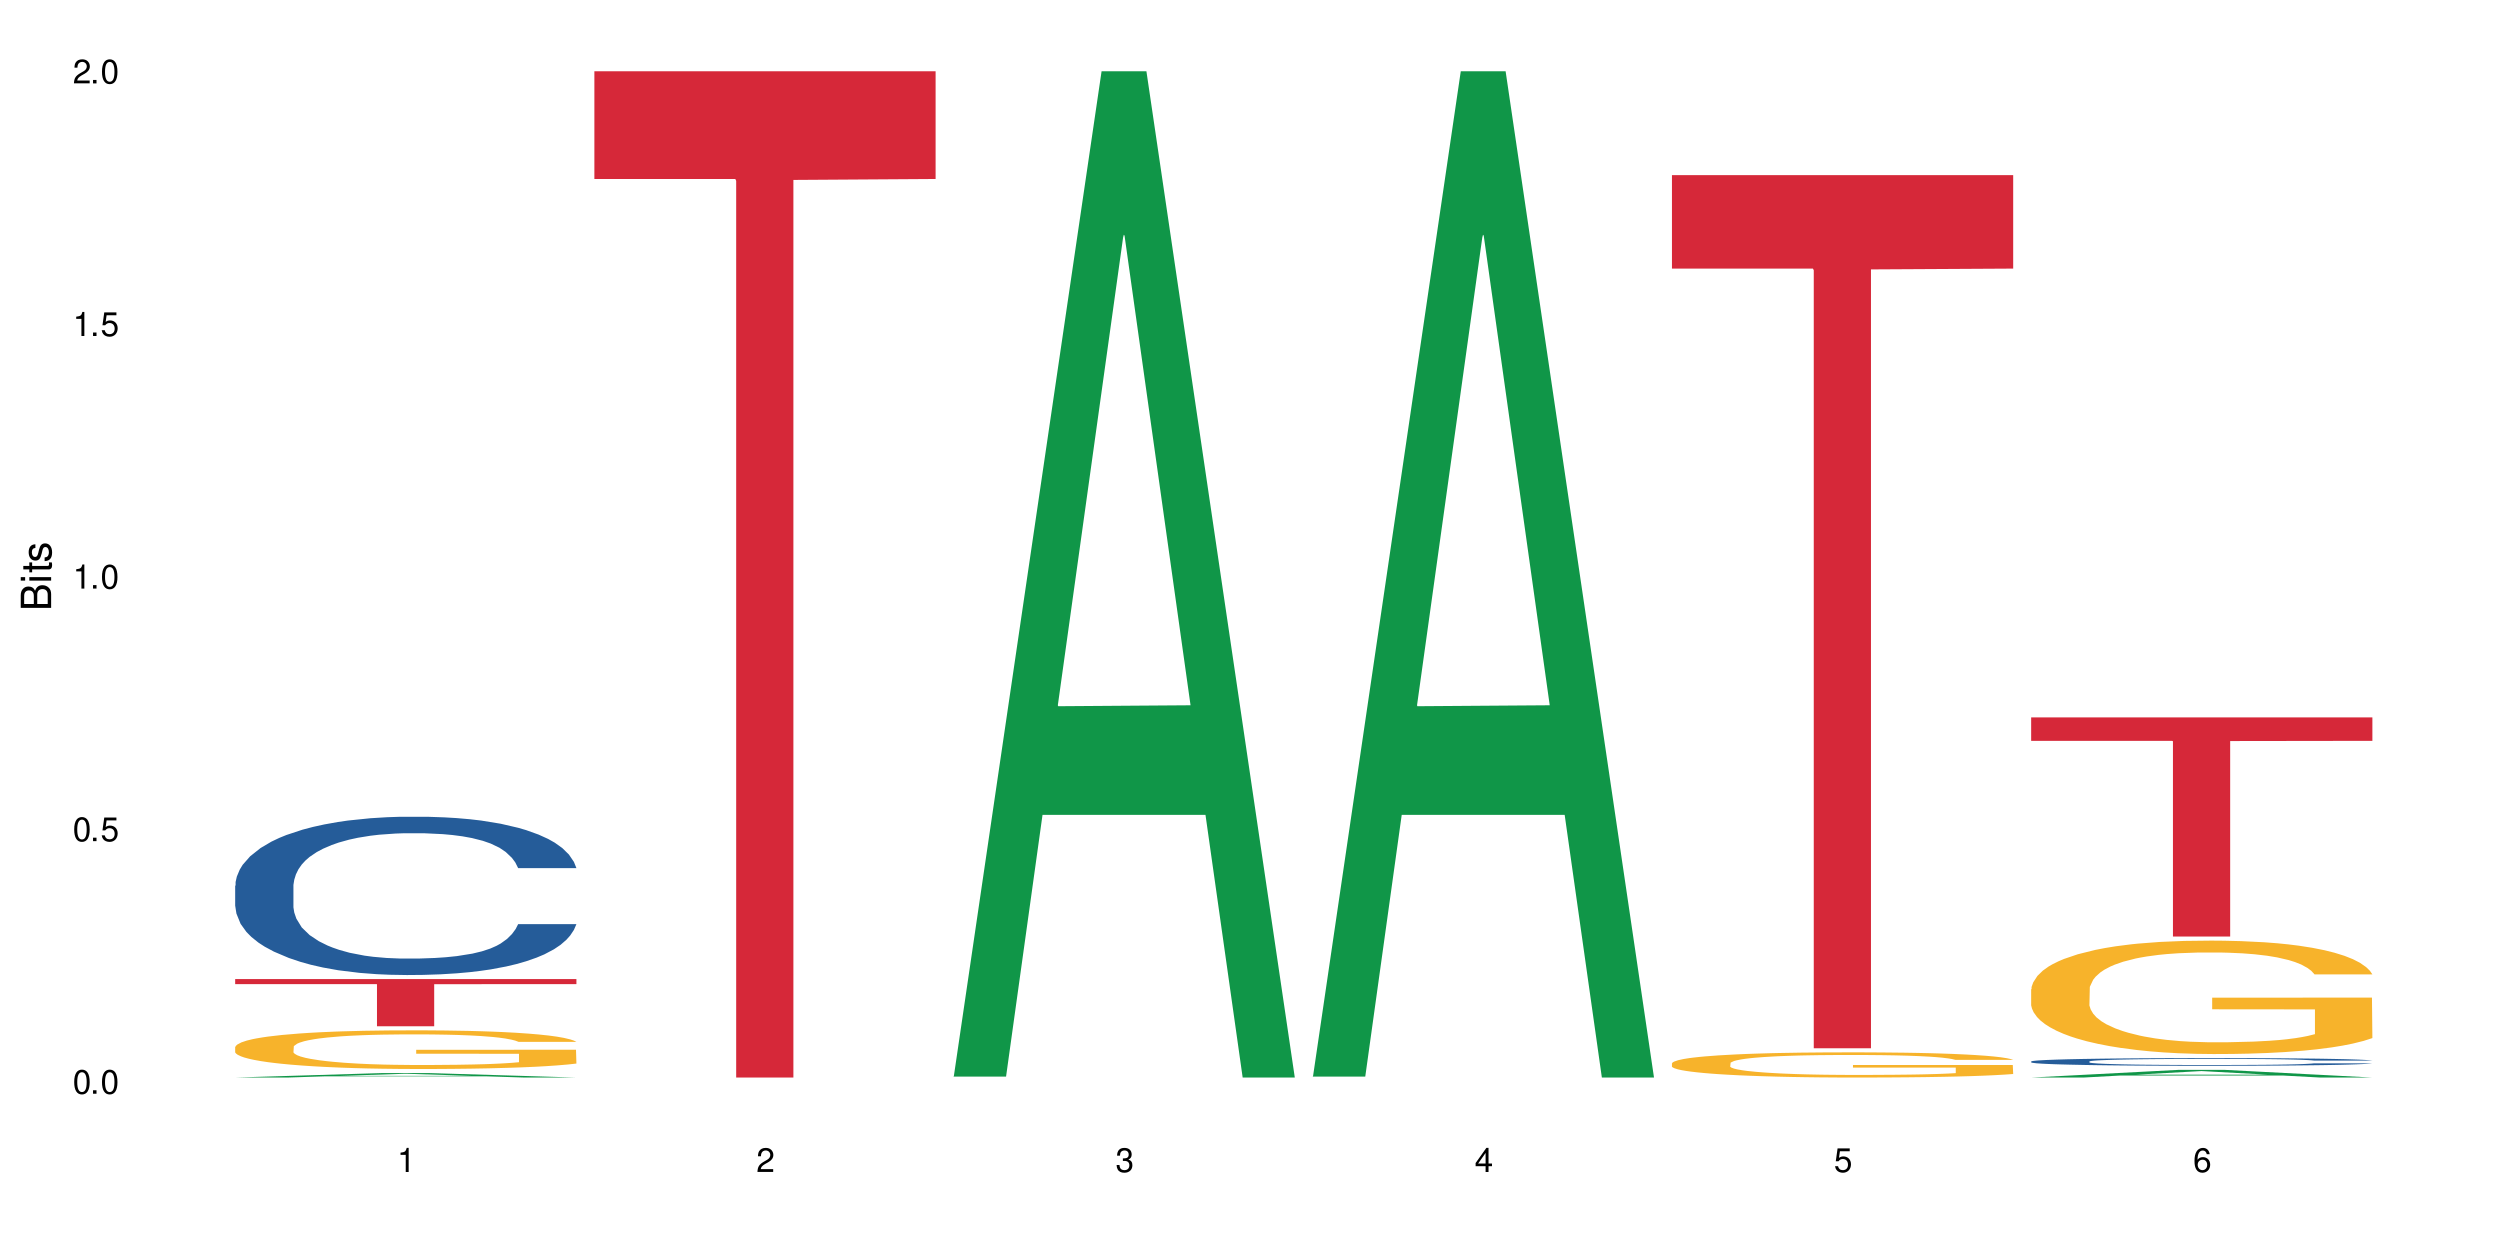 <?xml version="1.0" encoding="UTF-8"?>
<svg xmlns="http://www.w3.org/2000/svg" xmlns:xlink="http://www.w3.org/1999/xlink" width="720" height="360" viewBox="0 0 720 360">
<defs>
<g>
<g id="glyph-0-0">
</g>
<g id="glyph-0-1">
<path d="M 2.641 -6.938 C 2 -6.938 1.422 -6.656 1.078 -6.172 C 0.641 -5.562 0.406 -4.641 0.406 -3.359 C 0.406 -1.016 1.188 0.219 2.641 0.219 C 4.078 0.219 4.859 -1.016 4.859 -3.297 C 4.859 -4.641 4.656 -5.547 4.203 -6.172 C 3.844 -6.656 3.281 -6.938 2.641 -6.938 Z M 2.641 -6.188 C 3.547 -6.188 4 -5.25 4 -3.375 C 4 -1.406 3.562 -0.484 2.625 -0.484 C 1.734 -0.484 1.281 -1.438 1.281 -3.344 C 1.281 -5.25 1.734 -6.188 2.641 -6.188 Z M 2.641 -6.188 "/>
</g>
<g id="glyph-0-2">
<path d="M 1.828 -1 L 0.828 -1 L 0.828 0 L 1.828 0 Z M 1.828 -1 "/>
</g>
<g id="glyph-0-3">
<path d="M 4.562 -6.797 L 1.062 -6.797 L 0.547 -3.094 L 1.328 -3.094 C 1.719 -3.562 2.047 -3.734 2.578 -3.734 C 3.484 -3.734 4.062 -3.109 4.062 -2.094 C 4.062 -1.125 3.484 -0.531 2.578 -0.531 C 1.828 -0.531 1.375 -0.906 1.188 -1.672 L 0.328 -1.672 C 0.453 -1.109 0.547 -0.844 0.75 -0.594 C 1.125 -0.078 1.828 0.219 2.594 0.219 C 3.969 0.219 4.922 -0.781 4.922 -2.219 C 4.922 -3.562 4.031 -4.484 2.719 -4.484 C 2.25 -4.484 1.859 -4.359 1.469 -4.062 L 1.734 -5.969 L 4.562 -5.969 Z M 4.562 -6.797 "/>
</g>
<g id="glyph-0-4">
<path d="M 2.484 -4.938 L 2.484 0 L 3.328 0 L 3.328 -6.938 L 2.766 -6.938 C 2.469 -5.875 2.281 -5.734 0.984 -5.562 L 0.984 -4.938 Z M 2.484 -4.938 "/>
</g>
<g id="glyph-0-5">
<path d="M 4.859 -0.828 L 1.281 -0.828 C 1.359 -1.406 1.672 -1.781 2.5 -2.281 L 3.469 -2.828 C 4.406 -3.344 4.906 -4.062 4.906 -4.906 C 4.906 -5.484 4.672 -6.031 4.266 -6.406 C 3.859 -6.766 3.375 -6.938 2.719 -6.938 C 1.859 -6.938 1.219 -6.625 0.844 -6.031 C 0.609 -5.672 0.5 -5.234 0.484 -4.531 L 1.328 -4.531 C 1.359 -5.016 1.406 -5.281 1.531 -5.516 C 1.75 -5.938 2.188 -6.203 2.703 -6.203 C 3.469 -6.203 4.031 -5.641 4.031 -4.891 C 4.031 -4.344 3.719 -3.859 3.125 -3.516 L 2.234 -3 C 0.812 -2.172 0.406 -1.531 0.328 -0.016 L 4.859 -0.016 Z M 4.859 -0.828 "/>
</g>
<g id="glyph-0-6">
<path d="M 2.125 -3.188 L 2.578 -3.188 C 3.5 -3.188 3.984 -2.766 3.984 -1.922 C 3.984 -1.062 3.469 -0.531 2.594 -0.531 C 1.656 -0.531 1.203 -1 1.156 -2.016 L 0.312 -2.016 C 0.344 -1.453 0.438 -1.094 0.609 -0.781 C 0.953 -0.109 1.625 0.219 2.547 0.219 C 3.953 0.219 4.859 -0.625 4.859 -1.938 C 4.859 -2.828 4.516 -3.297 3.703 -3.594 C 4.344 -3.844 4.656 -4.328 4.656 -5.031 C 4.656 -6.219 3.875 -6.938 2.578 -6.938 C 1.203 -6.938 0.484 -6.172 0.453 -4.703 L 1.297 -4.703 C 1.312 -5.125 1.344 -5.359 1.453 -5.578 C 1.641 -5.969 2.062 -6.203 2.594 -6.203 C 3.344 -6.203 3.797 -5.75 3.797 -5 C 3.797 -4.516 3.609 -4.219 3.25 -4.047 C 3.016 -3.953 2.703 -3.922 2.125 -3.906 Z M 2.125 -3.188 "/>
</g>
<g id="glyph-0-7">
<path d="M 3.141 -1.672 L 3.141 0 L 3.984 0 L 3.984 -1.672 L 4.984 -1.672 L 4.984 -2.438 L 3.984 -2.438 L 3.984 -6.938 L 3.359 -6.938 L 0.266 -2.578 L 0.266 -1.672 Z M 3.141 -2.438 L 1 -2.438 L 3.141 -5.5 Z M 3.141 -2.438 "/>
</g>
<g id="glyph-0-8">
<path d="M 4.781 -5.125 C 4.609 -6.266 3.891 -6.938 2.844 -6.938 C 2.094 -6.938 1.422 -6.578 1.031 -5.953 C 0.594 -5.266 0.406 -4.422 0.406 -3.172 C 0.406 -2 0.578 -1.25 0.984 -0.641 C 1.359 -0.078 1.953 0.219 2.703 0.219 C 3.984 0.219 4.922 -0.75 4.922 -2.094 C 4.922 -3.375 4.062 -4.281 2.844 -4.281 C 2.172 -4.281 1.641 -4.031 1.281 -3.516 C 1.281 -5.234 1.828 -6.188 2.797 -6.188 C 3.391 -6.188 3.797 -5.797 3.938 -5.125 Z M 2.734 -3.531 C 3.547 -3.531 4.062 -2.953 4.062 -2.031 C 4.062 -1.156 3.484 -0.531 2.703 -0.531 C 1.922 -0.531 1.328 -1.188 1.328 -2.078 C 1.328 -2.938 1.906 -3.531 2.734 -3.531 Z M 2.734 -3.531 "/>
</g>
<g id="glyph-1-0">
</g>
<g id="glyph-1-1">
<path d="M 0 -0.953 L 0 -4.891 C 0 -5.719 -0.234 -6.344 -0.734 -6.797 C -1.188 -7.234 -1.812 -7.469 -2.5 -7.469 C -3.547 -7.469 -4.188 -7 -4.625 -5.875 C -4.984 -6.688 -5.625 -7.094 -6.531 -7.094 C -7.172 -7.094 -7.734 -6.859 -8.141 -6.391 C -8.562 -5.922 -8.75 -5.344 -8.75 -4.5 L -8.75 -0.953 Z M -4.984 -2.062 L -7.766 -2.062 L -7.766 -4.219 C -7.766 -4.844 -7.688 -5.203 -7.453 -5.5 C -7.219 -5.812 -6.859 -5.969 -6.375 -5.969 C -5.891 -5.969 -5.531 -5.812 -5.297 -5.5 C -5.062 -5.203 -4.984 -4.844 -4.984 -4.219 Z M -0.984 -2.062 L -4 -2.062 L -4 -4.781 C -4 -5.766 -3.438 -6.359 -2.484 -6.359 C -1.547 -6.359 -0.984 -5.766 -0.984 -4.781 Z M -0.984 -2.062 "/>
</g>
<g id="glyph-1-2">
<path d="M -6.281 -1.797 L -6.281 -0.797 L 0 -0.797 L 0 -1.797 Z M -8.75 -1.797 L -8.75 -0.797 L -7.484 -0.797 L -7.484 -1.797 Z M -8.75 -1.797 "/>
</g>
<g id="glyph-1-3">
<path d="M -6.281 -3.047 L -6.281 -2.016 L -8.016 -2.016 L -8.016 -1.016 L -6.281 -1.016 L -6.281 -0.172 L -5.469 -0.172 L -5.469 -1.016 L -0.719 -1.016 C -0.078 -1.016 0.281 -1.453 0.281 -2.234 C 0.281 -2.5 0.25 -2.719 0.188 -3.047 L -0.641 -3.047 C -0.609 -2.906 -0.594 -2.766 -0.594 -2.562 C -0.594 -2.141 -0.719 -2.016 -1.156 -2.016 L -5.469 -2.016 L -5.469 -3.047 Z M -6.281 -3.047 "/>
</g>
<g id="glyph-1-4">
<path d="M -4.531 -5.25 C -5.766 -5.25 -6.469 -4.422 -6.469 -2.969 C -6.469 -1.516 -5.719 -0.562 -4.547 -0.562 C -3.562 -0.562 -3.094 -1.062 -2.734 -2.562 L -2.516 -3.484 C -2.344 -4.188 -2.094 -4.469 -1.641 -4.469 C -1.047 -4.469 -0.641 -3.875 -0.641 -3 C -0.641 -2.453 -0.797 -2 -1.062 -1.75 C -1.25 -1.594 -1.422 -1.531 -1.875 -1.469 L -1.875 -0.406 C -0.422 -0.453 0.281 -1.266 0.281 -2.922 C 0.281 -4.5 -0.5 -5.516 -1.719 -5.516 C -2.656 -5.516 -3.172 -4.984 -3.469 -3.734 L -3.703 -2.766 C -3.891 -1.953 -4.156 -1.609 -4.594 -1.609 C -5.188 -1.609 -5.547 -2.125 -5.547 -2.938 C -5.547 -3.75 -5.203 -4.172 -4.531 -4.203 Z M -4.531 -5.25 "/>
</g>
</g>
</defs>
<rect x="-72" y="-36" width="864" height="432" fill="rgb(100%, 100%, 100%)" fill-opacity="1"/>
<path fill-rule="nonzero" fill="rgb(6.275%, 58.824%, 28.235%)" fill-opacity="1" d="M 67.73 310.332 L 67.836 310.328 L 110.359 309.035 L 123.273 309.035 L 166.008 310.332 L 150.992 310.332 L 140.281 309.992 L 93.352 309.992 L 82.852 310.332 L 67.73 310.332 L 97.863 309.855 L 135.977 309.852 L 116.973 309.246 L 116.766 309.246 L 116.555 309.25 L 97.758 309.852 L 97.863 309.855 Z M 67.73 310.332 "/>
<path fill-rule="nonzero" fill="rgb(14.51%, 36.078%, 60%)" fill-opacity="1" d="M 67.73 255.066 L 67.852 255.023 L 67.852 254.023 L 68.211 252.441 L 69.051 250.441 L 69.887 249.066 L 72.047 246.609 L 75.043 244.234 L 78.156 242.398 L 80.434 241.316 L 82.473 240.484 L 87.145 238.941 L 90.145 238.152 L 93.379 237.441 L 97.332 236.734 L 100.211 236.316 L 106.684 235.652 L 111.477 235.359 L 115.191 235.234 L 123.223 235.234 L 128.016 235.402 L 131.492 235.609 L 135.324 235.941 L 138.562 236.316 L 144.195 237.234 L 149.227 238.402 L 151.504 239.066 L 155.102 240.359 L 157.855 241.609 L 159.773 242.691 L 161.934 244.234 L 163.848 246.109 L 165.289 248.234 L 166.008 250.023 L 149.227 250.023 L 148.391 248.359 L 147.43 247.066 L 145.633 245.359 L 143.836 244.148 L 141.316 242.941 L 139.039 242.148 L 135.926 241.359 L 133.168 240.859 L 130.293 240.484 L 127.535 240.234 L 122.262 239.984 L 116.148 239.984 L 113.871 240.066 L 109.199 240.398 L 106.684 240.691 L 103.086 241.273 L 100.57 241.816 L 97.574 242.648 L 95.535 243.359 L 93.02 244.441 L 91.223 245.398 L 89.184 246.773 L 87.984 247.816 L 86.906 248.98 L 85.949 250.355 L 85.23 251.816 L 84.75 253.355 L 84.508 254.855 L 84.508 261.312 L 84.75 262.812 L 85.348 264.562 L 86.906 267.105 L 89.184 269.312 L 91.82 271.062 L 94.336 272.312 L 95.777 272.895 L 97.691 273.562 L 100.688 274.395 L 105.004 275.23 L 107.52 275.562 L 111.355 275.895 L 115.312 276.062 L 120.586 276.062 L 125.258 275.895 L 128.375 275.688 L 131.609 275.355 L 136.043 274.645 L 138.801 273.98 L 141.199 273.188 L 142.996 272.395 L 144.195 271.73 L 145.992 270.438 L 147.43 269.02 L 148.508 267.562 L 149.227 266.148 L 166.008 266.148 L 165.289 267.812 L 164.207 269.438 L 163.129 270.645 L 161.453 272.105 L 159.535 273.395 L 156.777 274.855 L 154.5 275.812 L 151.504 276.855 L 148.75 277.645 L 145.754 278.355 L 141.316 279.188 L 138.441 279.602 L 135.324 279.977 L 131.609 280.312 L 126.938 280.602 L 121.902 280.77 L 117.227 280.812 L 112.195 280.727 L 108.48 280.562 L 103.566 280.188 L 97.453 279.438 L 93.02 278.645 L 89.543 277.855 L 86.547 277.02 L 83.191 275.895 L 78.875 274.062 L 76.238 272.645 L 74.441 271.48 L 72.406 269.855 L 70.969 268.398 L 69.289 266.062 L 68.09 263.105 L 67.73 260.812 Z M 67.73 255.066 "/>
<path fill-rule="nonzero" fill="rgb(96.863%, 70.196%, 16.863%)" fill-opacity="1" d="M 67.73 301.504 L 67.852 301.496 L 67.852 301.293 L 68.332 300.836 L 69.527 300.203 L 71.086 299.684 L 72.766 299.277 L 73.844 299.066 L 75.641 298.762 L 77.199 298.535 L 81.152 298.078 L 86.188 297.652 L 88.945 297.469 L 92.059 297.297 L 96.496 297.102 L 98.531 297.031 L 104.766 296.867 L 111.836 296.766 L 119.625 296.734 L 123.223 296.746 L 128.133 296.785 L 134.848 296.898 L 138.68 297 L 141.676 297.102 L 144.793 297.234 L 148.629 297.438 L 152.223 297.684 L 155.102 297.926 L 157.977 298.23 L 160.375 298.555 L 162.41 298.914 L 164.207 299.34 L 165.289 299.695 L 166.008 300.051 L 149.348 300.051 L 148.391 299.695 L 147.309 299.422 L 145.512 299.086 L 143.715 298.84 L 141.918 298.648 L 138.562 298.383 L 135.684 298.223 L 132.09 298.078 L 128.613 297.988 L 124.66 297.926 L 122.262 297.906 L 115.91 297.906 L 110.156 297.977 L 106.801 298.059 L 104.406 298.141 L 101.047 298.293 L 99.012 298.414 L 97.812 298.496 L 94.219 298.812 L 91.82 299.094 L 90.504 299.289 L 88.824 299.594 L 87.625 299.867 L 86.309 300.273 L 85.59 300.582 L 84.629 301.273 L 84.508 303.102 L 84.871 303.488 L 85.59 303.906 L 86.547 304.273 L 87.984 304.66 L 89.422 304.953 L 91.941 305.352 L 94.098 305.613 L 95.777 305.789 L 99.012 306.062 L 100.328 306.152 L 103.445 306.336 L 106.684 306.48 L 110.637 306.602 L 113.633 306.66 L 118.426 306.715 L 124.539 306.715 L 131.73 306.652 L 136.285 306.57 L 139.398 306.488 L 141.438 306.418 L 143.953 306.305 L 145.754 306.203 L 147.43 306.094 L 149.469 305.918 L 149.469 303.488 L 119.863 303.48 L 119.863 302.34 L 165.887 302.328 L 166.008 306.305 L 163.488 306.582 L 160.375 306.844 L 157.379 307.047 L 154.262 307.223 L 149.828 307.414 L 146.23 307.535 L 140.719 307.68 L 135.684 307.77 L 130.41 307.832 L 125.738 307.863 L 120.223 307.871 L 115.312 307.852 L 110.039 307.789 L 105.844 307.711 L 102.008 307.609 L 98.172 307.477 L 93.379 307.262 L 90.262 307.09 L 87.027 306.875 L 83.789 306.621 L 80.914 306.348 L 78.996 306.133 L 77.078 305.891 L 75.043 305.586 L 73.125 305.238 L 71.688 304.922 L 70.367 304.566 L 69.41 304.23 L 68.449 303.773 L 67.969 303.406 L 67.73 303.094 Z M 67.73 301.504 "/>
<path fill-rule="nonzero" fill="rgb(83.922%, 15.686%, 22.353%)" fill-opacity="1" d="M 67.73 281.977 L 166.008 281.977 L 166.008 283.43 L 125.047 283.445 L 125.047 295.57 L 108.57 295.57 L 108.57 283.457 L 108.332 283.43 L 67.73 283.43 Z M 67.73 281.977 "/>
<path fill-rule="nonzero" fill="rgb(83.922%, 15.686%, 22.353%)" fill-opacity="1" d="M 171.18 20.527 L 269.453 20.527 L 269.453 51.547 L 228.496 51.82 L 228.496 310.332 L 212.02 310.332 L 212.02 52.094 L 211.777 51.547 L 171.18 51.547 Z M 171.18 20.527 "/>
<path fill-rule="nonzero" fill="rgb(6.275%, 58.824%, 28.235%)" fill-opacity="1" d="M 274.629 310.059 L 274.73 309.789 L 317.254 20.527 L 330.168 20.527 L 372.902 310.332 L 357.887 310.332 L 347.18 234.684 L 300.246 234.684 L 289.746 310.059 L 274.629 310.059 L 304.762 203.391 L 342.875 203.117 L 323.871 67.875 L 323.66 67.602 L 323.449 68.418 L 304.656 203.117 L 304.762 203.391 Z M 274.629 310.059 "/>
<path fill-rule="nonzero" fill="rgb(6.275%, 58.824%, 28.235%)" fill-opacity="1" d="M 378.074 310.059 L 378.18 309.789 L 420.703 20.527 L 433.617 20.527 L 476.352 310.332 L 461.336 310.332 L 450.625 234.684 L 403.695 234.684 L 393.195 310.059 L 378.074 310.059 L 408.207 203.391 L 446.32 203.117 L 427.316 67.875 L 427.109 67.602 L 426.898 68.418 L 408.105 203.117 L 408.207 203.391 Z M 378.074 310.059 "/>
<path fill-rule="nonzero" fill="rgb(96.863%, 70.196%, 16.863%)" fill-opacity="1" d="M 481.523 306.184 L 481.645 306.176 L 481.645 306.043 L 482.121 305.746 L 483.32 305.336 L 484.879 304.996 L 486.555 304.73 L 487.637 304.594 L 489.434 304.395 L 490.992 304.25 L 494.945 303.949 L 499.98 303.672 L 502.734 303.551 L 505.852 303.441 L 510.285 303.312 L 512.324 303.266 L 518.555 303.16 L 525.629 303.094 L 533.418 303.074 L 537.012 303.082 L 541.926 303.109 L 548.637 303.18 L 552.473 303.246 L 555.469 303.312 L 558.586 303.398 L 562.422 303.531 L 566.016 303.691 L 568.891 303.852 L 571.77 304.051 L 574.164 304.262 L 576.203 304.492 L 578 304.773 L 579.078 305.004 L 579.797 305.234 L 563.141 305.234 L 562.18 305.004 L 561.102 304.824 L 559.305 304.605 L 557.508 304.445 L 555.711 304.32 L 552.352 304.148 L 549.477 304.043 L 545.883 303.949 L 542.406 303.891 L 538.449 303.852 L 536.055 303.836 L 529.703 303.836 L 523.949 303.883 L 520.594 303.938 L 518.195 303.988 L 514.84 304.09 L 512.805 304.168 L 511.605 304.223 L 508.008 304.426 L 505.613 304.613 L 504.293 304.738 L 502.617 304.938 L 501.418 305.117 L 500.098 305.383 L 499.379 305.582 L 498.422 306.031 L 498.301 307.223 L 498.66 307.477 L 499.379 307.746 L 500.34 307.984 L 501.777 308.238 L 503.215 308.43 L 505.73 308.688 L 507.891 308.859 L 509.566 308.973 L 512.805 309.152 L 514.121 309.211 L 517.238 309.332 L 520.473 309.426 L 524.43 309.504 L 527.426 309.543 L 532.219 309.578 L 538.332 309.578 L 545.523 309.535 L 550.078 309.484 L 553.191 309.43 L 555.23 309.383 L 557.746 309.312 L 559.543 309.246 L 561.223 309.172 L 563.258 309.059 L 563.258 307.477 L 533.656 307.469 L 533.656 306.727 L 579.68 306.719 L 579.797 309.312 L 577.281 309.492 L 574.164 309.664 L 571.168 309.797 L 568.055 309.91 L 563.617 310.035 L 560.023 310.113 L 554.512 310.207 L 549.477 310.266 L 544.203 310.305 L 539.531 310.324 L 534.016 310.332 L 529.102 310.32 L 523.828 310.281 L 519.637 310.227 L 515.801 310.16 L 511.965 310.074 L 507.172 309.934 L 504.055 309.82 L 500.82 309.684 L 497.582 309.516 L 494.707 309.34 L 492.789 309.199 L 490.871 309.039 L 488.832 308.84 L 486.918 308.617 L 485.477 308.41 L 484.16 308.18 L 483.199 307.961 L 482.242 307.66 L 481.762 307.422 L 481.523 307.219 Z M 481.523 306.184 "/>
<path fill-rule="nonzero" fill="rgb(83.922%, 15.686%, 22.353%)" fill-opacity="1" d="M 481.523 50.438 L 579.797 50.438 L 579.797 77.355 L 538.84 77.59 L 538.84 301.91 L 522.363 301.91 L 522.363 77.828 L 522.121 77.355 L 481.523 77.355 Z M 481.523 50.438 "/>
<path fill-rule="nonzero" fill="rgb(6.275%, 58.824%, 28.235%)" fill-opacity="1" d="M 584.973 310.332 L 585.074 310.328 L 627.598 308.113 L 640.512 308.113 L 683.246 310.332 L 668.23 310.332 L 657.523 309.754 L 610.59 309.754 L 600.09 310.332 L 584.973 310.332 L 615.105 309.512 L 653.219 309.512 L 634.215 308.477 L 634.004 308.473 L 633.793 308.48 L 615 309.512 L 615.105 309.512 Z M 584.973 310.332 "/>
<path fill-rule="nonzero" fill="rgb(14.51%, 36.078%, 60%)" fill-opacity="1" d="M 584.973 305.695 L 585.09 305.691 L 585.09 305.645 L 585.449 305.566 L 586.289 305.469 L 587.129 305.402 L 589.285 305.281 L 592.281 305.168 L 595.398 305.078 L 597.676 305.027 L 599.711 304.984 L 604.387 304.91 L 607.383 304.871 L 610.617 304.836 L 614.574 304.801 L 617.449 304.781 L 623.922 304.75 L 628.715 304.734 L 632.43 304.73 L 640.461 304.73 L 645.254 304.738 L 648.73 304.746 L 652.566 304.766 L 655.801 304.781 L 661.434 304.828 L 666.469 304.883 L 668.746 304.914 L 672.34 304.98 L 675.098 305.039 L 677.016 305.094 L 679.172 305.168 L 681.09 305.258 L 682.527 305.363 L 683.246 305.449 L 666.469 305.449 L 665.629 305.367 L 664.672 305.305 L 662.871 305.223 L 661.074 305.164 L 658.559 305.105 L 656.281 305.066 L 653.164 305.027 L 650.406 305.004 L 647.531 304.984 L 644.773 304.973 L 639.504 304.961 L 633.391 304.961 L 631.113 304.965 L 626.438 304.98 L 623.922 304.996 L 620.328 305.023 L 617.809 305.051 L 614.812 305.09 L 612.777 305.125 L 610.258 305.176 L 608.461 305.223 L 606.426 305.293 L 605.227 305.344 L 604.148 305.398 L 603.188 305.465 L 602.469 305.535 L 601.988 305.613 L 601.75 305.684 L 601.75 306 L 601.988 306.074 L 602.59 306.156 L 604.148 306.281 L 606.426 306.391 L 609.059 306.473 L 611.578 306.535 L 613.016 306.562 L 614.934 306.598 L 617.93 306.637 L 622.242 306.676 L 624.762 306.691 L 628.598 306.711 L 632.551 306.719 L 637.824 306.719 L 642.5 306.711 L 645.613 306.699 L 648.852 306.684 L 653.285 306.648 L 656.043 306.617 L 658.438 306.578 L 660.234 306.539 L 661.434 306.508 L 663.23 306.445 L 664.672 306.375 L 665.75 306.305 L 666.469 306.234 L 683.246 306.234 L 682.527 306.316 L 681.449 306.395 L 680.371 306.453 L 678.691 306.523 L 676.773 306.586 L 674.02 306.66 L 671.742 306.707 L 668.746 306.758 L 665.988 306.793 L 662.992 306.828 L 658.559 306.871 L 655.68 306.891 L 652.566 306.91 L 648.852 306.926 L 644.176 306.938 L 639.141 306.945 L 634.469 306.949 L 629.434 306.945 L 625.719 306.938 L 620.805 306.918 L 614.695 306.883 L 610.258 306.844 L 606.785 306.805 L 603.789 306.766 L 600.43 306.711 L 596.117 306.621 L 593.48 306.551 L 591.684 306.496 L 589.645 306.414 L 588.207 306.344 L 586.527 306.23 L 585.332 306.086 L 584.973 305.977 Z M 584.973 305.695 "/>
<path fill-rule="nonzero" fill="rgb(96.863%, 70.196%, 16.863%)" fill-opacity="1" d="M 584.973 284.887 L 585.09 284.859 L 585.09 284.262 L 585.57 282.918 L 586.77 281.07 L 588.328 279.547 L 590.004 278.352 L 591.082 277.727 L 592.883 276.832 L 594.438 276.176 L 598.395 274.832 L 603.426 273.578 L 606.184 273.043 L 609.301 272.535 L 613.734 271.969 L 615.773 271.758 L 622.004 271.281 L 629.074 270.984 L 636.867 270.895 L 640.461 270.926 L 645.375 271.043 L 652.086 271.371 L 655.922 271.668 L 658.918 271.969 L 662.035 272.355 L 665.867 272.953 L 669.465 273.668 L 672.34 274.387 L 675.215 275.281 L 677.613 276.234 L 679.652 277.277 L 681.449 278.531 L 682.527 279.578 L 683.246 280.621 L 666.586 280.621 L 665.629 279.578 L 664.551 278.77 L 662.754 277.785 L 660.953 277.07 L 659.156 276.504 L 655.801 275.727 L 652.926 275.25 L 649.328 274.832 L 645.855 274.562 L 641.898 274.387 L 639.504 274.324 L 633.148 274.324 L 627.398 274.535 L 624.043 274.773 L 621.645 275.012 L 618.289 275.461 L 616.25 275.816 L 615.055 276.055 L 611.457 276.98 L 609.059 277.816 L 607.742 278.383 L 606.062 279.277 L 604.867 280.082 L 603.547 281.277 L 602.828 282.172 L 601.871 284.203 L 601.75 289.57 L 602.109 290.707 L 602.828 291.93 L 603.789 293.004 L 605.227 294.137 L 606.664 295.004 L 609.18 296.164 L 611.336 296.941 L 613.016 297.449 L 616.25 298.254 L 617.57 298.523 L 620.688 299.059 L 623.922 299.477 L 627.875 299.836 L 630.871 300.016 L 635.668 300.164 L 641.777 300.164 L 648.969 299.984 L 653.523 299.746 L 656.641 299.508 L 658.676 299.297 L 661.195 298.969 L 662.992 298.672 L 664.672 298.344 L 666.707 297.836 L 666.707 290.707 L 637.105 290.676 L 637.105 287.336 L 683.125 287.305 L 683.246 298.969 L 680.73 299.777 L 677.613 300.551 L 674.617 301.148 L 671.5 301.656 L 667.066 302.223 L 663.473 302.582 L 657.957 303 L 652.926 303.266 L 647.652 303.445 L 642.977 303.535 L 637.465 303.566 L 632.551 303.504 L 627.277 303.328 L 623.082 303.09 L 619.246 302.789 L 615.414 302.402 L 610.617 301.773 L 607.504 301.27 L 604.266 300.641 L 601.031 299.895 L 598.156 299.09 L 596.238 298.465 L 594.32 297.746 L 592.281 296.852 L 590.363 295.836 L 588.926 294.914 L 587.609 293.867 L 586.648 292.883 L 585.691 291.543 L 585.211 290.469 L 584.973 289.543 Z M 584.973 284.887 "/>
<path fill-rule="nonzero" fill="rgb(83.922%, 15.686%, 22.353%)" fill-opacity="1" d="M 584.973 206.605 L 683.246 206.605 L 683.246 213.363 L 642.289 213.422 L 642.289 269.73 L 625.809 269.73 L 625.809 213.484 L 625.57 213.363 L 584.973 213.363 Z M 584.973 206.605 "/>
<g fill="rgb(0%, 0%, 0%)" fill-opacity="1">
<use xlink:href="#glyph-0-1" x="20.965" y="314.993"/>
<use xlink:href="#glyph-0-2" x="25.965" y="314.993"/>
<use xlink:href="#glyph-0-1" x="28.965" y="314.993"/>
</g>
<g fill="rgb(0%, 0%, 0%)" fill-opacity="1">
<use xlink:href="#glyph-0-1" x="20.965" y="242.251"/>
<use xlink:href="#glyph-0-2" x="25.965" y="242.251"/>
<use xlink:href="#glyph-0-3" x="28.965" y="242.251"/>
</g>
<g fill="rgb(0%, 0%, 0%)" fill-opacity="1">
<use xlink:href="#glyph-0-4" x="20.965" y="169.509"/>
<use xlink:href="#glyph-0-2" x="25.965" y="169.509"/>
<use xlink:href="#glyph-0-1" x="28.965" y="169.509"/>
</g>
<g fill="rgb(0%, 0%, 0%)" fill-opacity="1">
<use xlink:href="#glyph-0-4" x="20.965" y="96.767"/>
<use xlink:href="#glyph-0-2" x="25.965" y="96.767"/>
<use xlink:href="#glyph-0-3" x="28.965" y="96.767"/>
</g>
<g fill="rgb(0%, 0%, 0%)" fill-opacity="1">
<use xlink:href="#glyph-0-5" x="20.965" y="24.024"/>
<use xlink:href="#glyph-0-2" x="25.965" y="24.024"/>
<use xlink:href="#glyph-0-1" x="28.965" y="24.024"/>
</g>
<g fill="rgb(0%, 0%, 0%)" fill-opacity="1">
<use xlink:href="#glyph-0-4" x="114.367" y="337.532"/>
</g>
<g fill="rgb(0%, 0%, 0%)" fill-opacity="1">
<use xlink:href="#glyph-0-5" x="217.816" y="337.532"/>
</g>
<g fill="rgb(0%, 0%, 0%)" fill-opacity="1">
<use xlink:href="#glyph-0-6" x="321.266" y="337.532"/>
</g>
<g fill="rgb(0%, 0%, 0%)" fill-opacity="1">
<use xlink:href="#glyph-0-7" x="424.711" y="337.532"/>
</g>
<g fill="rgb(0%, 0%, 0%)" fill-opacity="1">
<use xlink:href="#glyph-0-3" x="528.16" y="337.532"/>
</g>
<g fill="rgb(0%, 0%, 0%)" fill-opacity="1">
<use xlink:href="#glyph-0-8" x="631.609" y="337.532"/>
</g>
<g fill="rgb(0%, 0%, 0%)" fill-opacity="1">
<use xlink:href="#glyph-1-1" x="14.725" y="176.012"/>
<use xlink:href="#glyph-1-2" x="14.725" y="168.012"/>
<use xlink:href="#glyph-1-3" x="14.725" y="165.012"/>
<use xlink:href="#glyph-1-4" x="14.725" y="162.012"/>
</g>
</svg>
